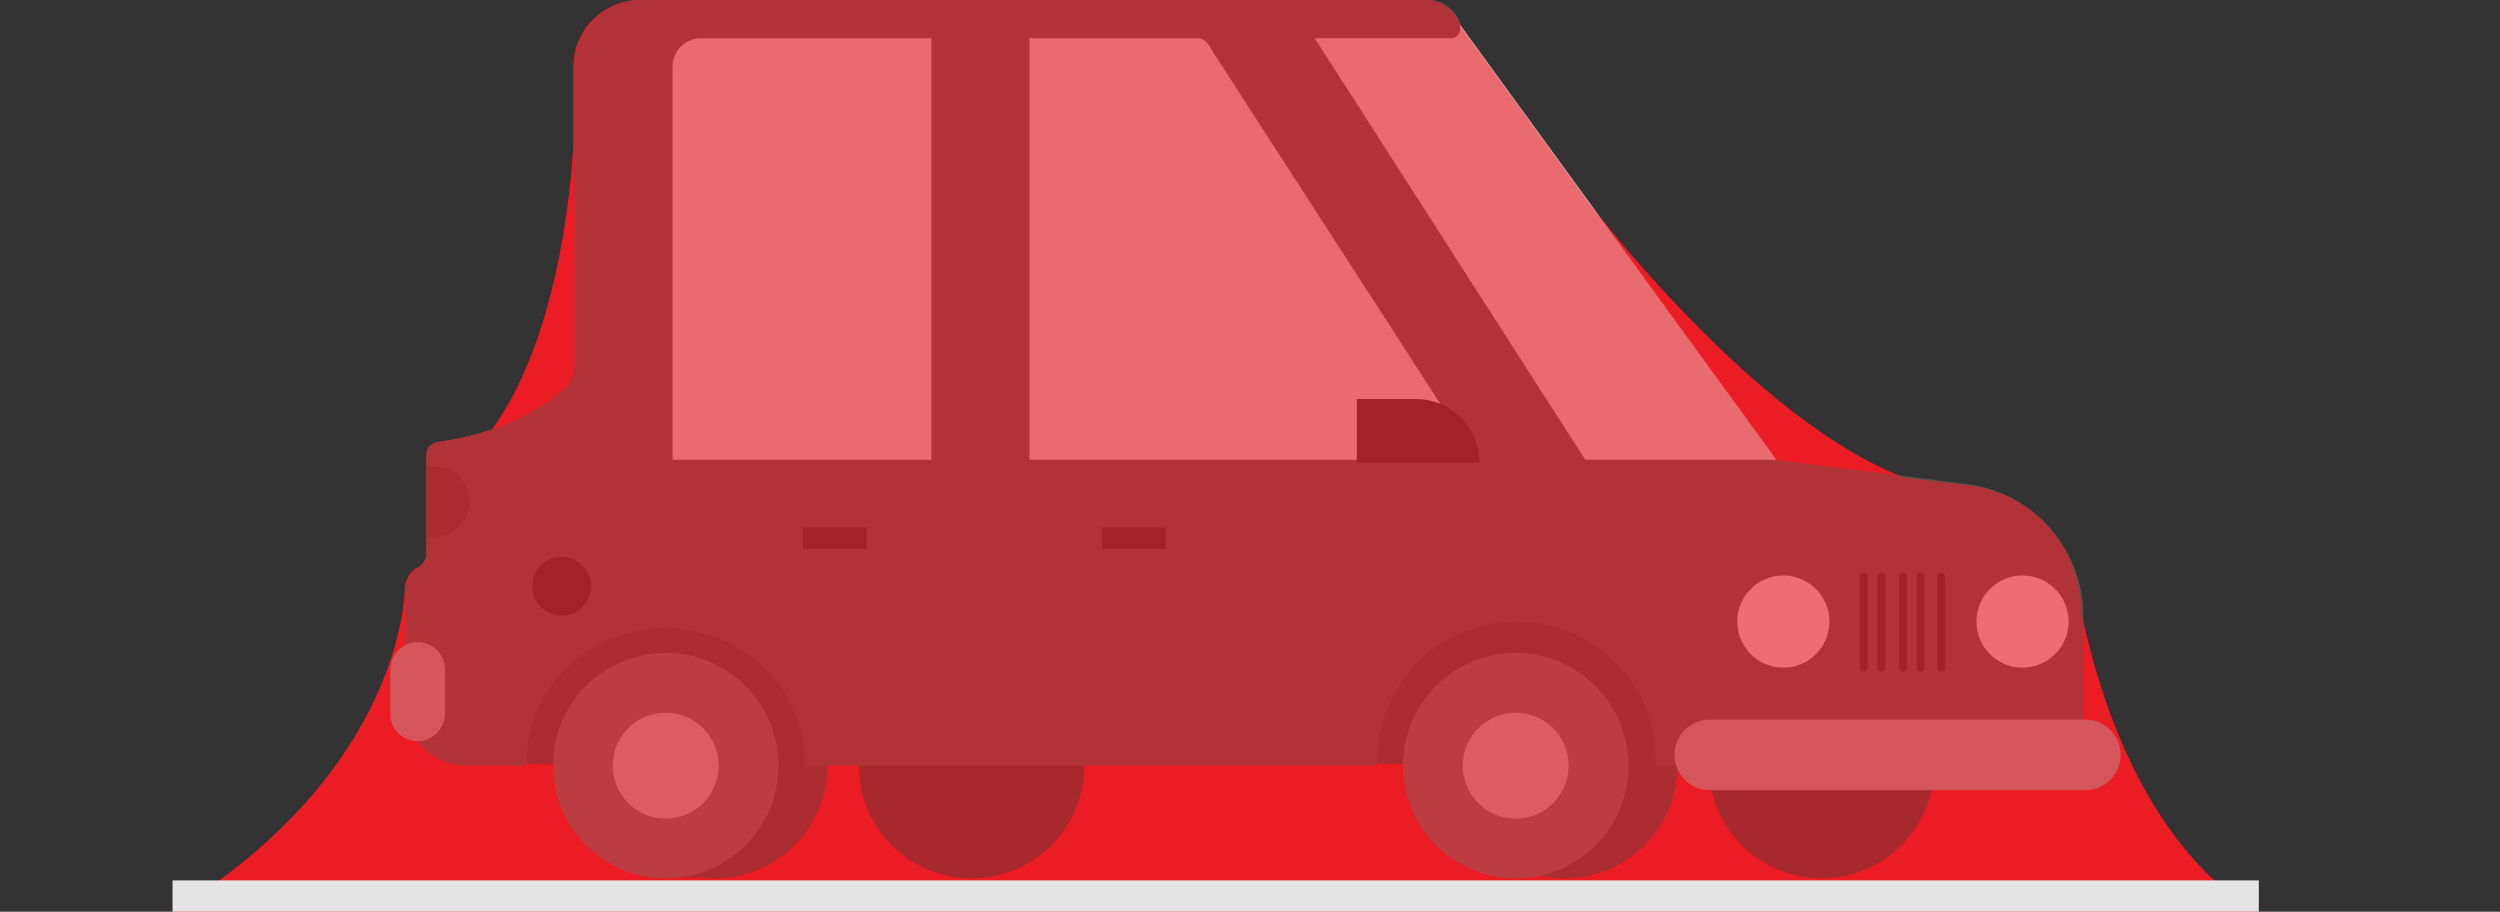 <?xml version="1.0" encoding="utf-8"?>
<!-- Generator: Adobe Illustrator 23.0.1, SVG Export Plug-In . SVG Version: 6.00 Build 0)  -->
<svg version="1.1" id="Capa_1" xmlns="http://www.w3.org/2000/svg" xmlns:xlink="http://www.w3.org/1999/xlink" x="0px" y="0px"
	 viewBox="0 0 255 93" style="enable-background:new 0 0 255 93;" xml:space="preserve">
<rect x="0" y="0" width="255" height="93" fill="#333333" stroke="none"/>
<style type="text/css">
	.st0{fill:#EC1C24;}
	.st1{opacity:0.24;enable-background:new    ;}
	.st2{opacity:0.24;fill:#444444;enable-background:new    ;}
	.st3{opacity:0.24;fill:#B4B4B4;enable-background:new    ;}
	.st4{opacity:0.24;fill:#292929;enable-background:new    ;}
	.st5{opacity:0.24;fill:#D1D1D1;enable-background:new    ;}
	.st6{opacity:0.24;fill:#B8B8B8;enable-background:new    ;}
	.st7{opacity:0.24;fill:#F2F2F2;enable-background:new    ;}
	.st8{opacity:0.24;fill:#E7E7E7;enable-background:new    ;}
	.st9{opacity:0.24;fill:#F3F3F3;enable-background:new    ;}
	.st10{opacity:0.24;fill:#ECECEC;enable-background:new    ;}
	.st11{fill:#0A434C;}
	.st12{fill:url(#SVGID_1_);}
	.st13{fill:url(#SVGID_2_);}
	.st14{fill:#454545;}
	.st15{fill:#3B3B3B;}
	.st16{fill:url(#SVGID_3_);}
	.st17{fill:none;stroke:#5D5D5D;stroke-width:0.358;stroke-miterlimit:10;}
	.st18{fill:#6F6F6F;}
	.st19{fill:#C2C2C2;}
	.st20{fill:url(#SVGID_4_);}
	.st21{fill:#2B2B2B;}
	.st22{fill:url(#SVGID_5_);}
	.st23{fill:#424242;}
	.st24{fill:url(#SVGID_6_);}
	.st25{fill:url(#SVGID_7_);}
	.st26{opacity:0.61;fill:#EC1C24;}
	.st27{fill:#E4E4E4;}
</style>
<path class="st0" d="M212.3,62.5c0-6.6-4.9-12.2-11.5-13l-6.6-0.8l0,0c-15.3-5.8-31.9-27.7-31.9-27.7l0,0L149,2.7c0,0,0-0.1,0-0.1
	L148.7,2c-0.6-1.2-1.8-2-3.1-2H65.3c-3.7,0-6.8,3-6.8,6.8v7.7c0,0-0.6,18.7-8.3,29.3c-1.7,0.6-3.6,1-5.6,1.3
	c-0.6,0.1-1.1,0.6-1.1,1.2v10.2c0,0.5-0.3,1-0.7,1.3L42.4,58c-0.7,0.5-1.1,1.3-1.1,2.1c0,0,0,18.4-23.7,32.9h212.8
	C230.4,93,217.7,87.8,212.3,62.5z"/>
<title>Sin título-1</title>
<g>
	<g>
		<path class="st1" d="M739.4,42.9l53.8,0.2c7.8-0.2,15.4,4.6,18.3,8.7l15.6,16.5H711.9l9.6-12.9c0.1-0.1,3.3-4.5,3.4-4.6
			C728.4,44.5,734.4,42.9,739.4,42.9z"/>
		<path class="st2" d="M859.2,68.1c-0.2,0-8.7,0-8.9,0l2.1-0.1H695.3c-6.7,0-12.1,5.4-12.1,12.1v14.8c0,6.5,5.3,11.8,11.8,11.8
			c0,0,0,0,0,0h179.3c9.9,0,13.5-5.9,13.9-13c0-0.7,0.2-3.5,0.1-4.3C886.8,76.8,867.9,69.2,859.2,68.1z"/>
		<path class="st3" d="M772.2,67.9h-77.7c-6.3,0-11.4,5.4-11.4,12.1v14.8c0,6.5,5,11.8,11.1,11.8h78L772.2,67.9z"/>
		<path class="st2" d="M804.4,95.5l-47.9-0.2c-6.8,0.2-13.5-4.6-16-8.7l-9.9-17c-0.3-0.5-0.1-1.2,0.4-1.5c0.2-0.1,0.4-0.1,0.5-0.1
			h91.5c0.6,0,1.1,0.5,1.1,1.1c0,0.1,0,0.3-0.1,0.4l-7.8,17.8C813.2,93.8,808.8,95.5,804.4,95.5z"/>
		<path class="st4" d="M772.2,67.9v27.4l32.2,0.1c4.4,0,8.8-1.7,11.8-8.2l7.8-17.7c0.3-0.6,0-1.3-0.6-1.6c-0.1-0.1-0.3-0.1-0.5-0.1
			L772.2,67.9z"/>
		<circle class="st1" cx="722.1" cy="103.4" r="17.3"/>
		<circle class="st5" cx="722.1" cy="103.4" r="12.6"/>
		<circle class="st1" cx="846" cy="103.4" r="17.3"/>
		<circle class="st6" cx="846" cy="103.4" r="12.6"/>
		<path class="st7" d="M686.4,75.3h7.8c1.3,0,2.3,1,2.3,2.3l0,0V82c0,1.4-1.1,2.5-2.5,2.5l0,0h-9.2c-0.9,0-1.7-0.8-1.7-1.7v-4.2
			C683.1,76.8,684.6,75.4,686.4,75.3C686.4,75.3,686.4,75.3,686.4,75.3z"/>
		<ellipse transform="matrix(0.61 -0.793 0.793 0.61 277.76 725.257)" class="st8" cx="875" cy="80.7" rx="4.4" ry="8.7"/>
		<path class="st9" d="M729.1,64.8h-9.9c-0.2,0-0.4-0.2-0.4-0.4c0-0.1,0-0.2,0.1-0.3l6.1-7.3c2.8-3.6,6.9-11.6,15.6-10.8
			c0.2,0,0.4,0.2,0.4,0.5c0,0.1,0,0.1-0.1,0.2l-5.5,8.8l-5.9,9.2C729.4,64.7,729.3,64.8,729.1,64.8z"/>
		<path class="st9" d="M768.8,64.8h-32.7c-0.4,0-0.7-0.3-0.7-0.7c0-0.1,0-0.2,0.1-0.3l10.7-17.5c0.1-0.2,0.3-0.3,0.6-0.3h22
			c0.4,0,0.7,0.3,0.7,0.7c0,0,0,0,0,0v17.5C769.5,64.5,769.2,64.8,768.8,64.8C768.9,64.8,768.9,64.8,768.8,64.8z"/>
		<path class="st10" d="M793.3,46.1c8.5-0.1,20,13.9,23.1,17.7c0.2,0.3,0.2,0.7-0.1,0.9c-0.1,0.1-0.2,0.1-0.4,0.1h-40.6
			c-0.3,0-0.6-0.3-0.6-0.6l0,0V46.6c0-0.3,0.3-0.6,0.6-0.6c0,0,0,0,0,0L793.3,46.1z"/>
		<path class="st0" d="M889.3,87.1c-2.3-12.6-20.6-20.1-29.1-21.3c-0.2,0-8.8,0-8.9,0l2.1-0.1c0,0-15.6,1-22.4-2.5
			c-6.8-3.5-16.9-13-16.9-13c-3-4.3-11.1-9.4-19.2-9.2l-56.6-0.2c-5.3,0-11.6,1.7-15.2,8.4c-0.1,0.2-3.5,4.7-3.6,4.9
			c-0.1,0.1-5.2,8.6-9.9,10.2c-4.7,1.6-14.6,1.4-14.6,1.4c-6.1,0.1-11.2,4.6-12.1,10.6c0,0-1.9,29.9-16.5,44.5
			c0,0,30.2,0.8,65.1-1.4s57.8,3.1,96.3-0.6s52.1,3.1,73.1,2C890.5,113.3,890.3,91.5,889.3,87.1z"/>
		<path class="st11" d="M659.8,120.4c20.5-0.6,40.9-1,61.4-1.2c10.2-0.1,20.5-0.2,30.7-0.3l30.7-0.1l30.7,0.1
			c10.2,0.1,20.5,0.1,30.7,0.3c20.5,0.2,40.9,0.6,61.4,1.2c-20.5,0.6-40.9,1-61.4,1.2c-10.2,0.1-20.5,0.2-30.7,0.3l-30.7,0.1
			l-30.7-0.1c-10.2-0.1-20.5-0.1-30.7-0.3C700.8,121.4,680.3,121,659.8,120.4z"/>
	</g>
</g>
<g>
	<linearGradient id="SVGID_1_" gradientUnits="SpaceOnUse" x1="152.318" y1="48.382" x2="152.318" y2="2.509">
		<stop  offset="0" style="stop-color:#FFFFFF"/>
		<stop  offset="1" style="stop-color:#E5E5E5"/>
	</linearGradient>
	<polygon class="st12" points="148.9,2.5 181.2,46.9 180.5,48.4 152.9,48.4 123.5,2.5 	"/>
	<linearGradient id="SVGID_2_" gradientUnits="SpaceOnUse" x1="109.939" y1="48.561" x2="109.939" y2="2.688">
		<stop  offset="0" style="stop-color:#FFFFFF"/>
		<stop  offset="1" style="stop-color:#E5E5E5"/>
	</linearGradient>
	<polygon class="st13" points="65.8,3.2 65.1,48.4 154.8,48.6 125.1,2.7 	"/>
	<path class="st14" d="M84.4,78.1c0,6.3-5.1,11.5-11.5,11.5l-5.2-0.2l-6.3-11.3L53,77.9l-1.4-14.7l32.6-0.4L84.4,78.1z"/>
	<circle class="st15" cx="185.8" cy="78.1" r="11.5"/>
	<path class="st14" d="M171.1,78.1c0,6.3-5.1,11.5-11.5,11.5c-6.3,0-11.5-5.1-11.5-11.5l-7.7-0.2l-2.2-14.7l32.6-0.4L171.1,78.1z"/>
	<circle class="st15" cx="99.1" cy="78.1" r="11.5"/>
	<linearGradient id="SVGID_3_" gradientUnits="SpaceOnUse" x1="126.873" y1="78.127" x2="126.873" y2="-9.094947e-13">
		<stop  offset="0" style="stop-color:#9C9C9C"/>
		<stop  offset="0.994" style="stop-color:#555555"/>
	</linearGradient>
	<path class="st16" d="M200.8,49.4l-19.7-2.5h-19.4l-27.6-43h13.9c0.7,0,1.1-0.7,0.9-1.3L148.8,2c-0.6-1.2-1.8-2-3.1-2H65.4
		c-3.7,0-6.8,3-6.8,6.8v30.3c0,1.1-0.5,2.1-1.3,2.8c-3.4,2.8-7.6,4.5-12.7,5.2c-0.6,0.1-1.1,0.6-1.1,1.2v10.2c0,0.5-0.3,1-0.7,1.3
		L42.5,58c-0.7,0.5-1.1,1.3-1.1,2.1V72c0,3.4,2.7,6.1,6.1,6.1h6.2v-0.2c0-7.8,6.3-13.8,14.2-13.8s14.2,6,14.2,13.8v0.2h58.4l0,0
		c0-0.2,0-0.4,0-0.5c0-7.8,6.3-14.2,14.2-14.2s14.2,6.3,14.2,14.2c0,0.2,0,0.4,0,0.5l0,0h41c1.4,0,2.6-1.1,2.6-2.6V62.5
		C212.3,55.9,207.4,50.3,200.8,49.4z M68.6,46.9V6.8c0-1.6,1.3-2.9,2.9-2.9H95v43H68.6z M144.4,46.9H105v-43h17.1
		c0.6,0,1.1,0.4,1.3,0.9l27.2,42.1H144.4z"/>
	<path class="st17" d="M168.8,78.1"/>
	<path class="st17" d="M140.5,78.1"/>
	<circle class="st18" cx="154.6" cy="78.1" r="11.5"/>
	<circle class="st19" cx="154.6" cy="78.1" r="5.4"/>
	<circle class="st18" cx="67.9" cy="78.1" r="11.5"/>
	<circle class="st19" cx="67.9" cy="78.1" r="5.4"/>
	<linearGradient id="SVGID_4_" gradientUnits="SpaceOnUse" x1="181.884" y1="68.093" x2="181.884" y2="58.775">
		<stop  offset="0" style="stop-color:#FFFFFF"/>
		<stop  offset="0.994" style="stop-color:#ECECEC"/>
	</linearGradient>
	<circle class="st20" cx="181.9" cy="63.4" r="4.7"/>
	<circle class="st21" cx="57.3" cy="59.8" r="3"/>
	<linearGradient id="SVGID_5_" gradientUnits="SpaceOnUse" x1="206.254" y1="68.093" x2="206.254" y2="58.775">
		<stop  offset="0" style="stop-color:#FFFFFF"/>
		<stop  offset="0.994" style="stop-color:#ECECEC"/>
	</linearGradient>
	<circle class="st22" cx="206.3" cy="63.4" r="4.7"/>
	<g>
		<g>
			<path class="st21" d="M190.1,68.5c-0.2,0-0.4-0.2-0.4-0.4v-9.3c0-0.2,0.2-0.4,0.4-0.4c0.2,0,0.4,0.2,0.4,0.4v9.3
				C190.5,68.3,190.3,68.5,190.1,68.5z"/>
		</g>
		<g>
			<path class="st21" d="M191.9,68.5c-0.2,0-0.4-0.2-0.4-0.4v-9.3c0-0.2,0.2-0.4,0.4-0.4c0.2,0,0.4,0.2,0.4,0.4v9.3
				C192.3,68.3,192.1,68.5,191.9,68.5z"/>
		</g>
		<g>
			<path class="st21" d="M194.1,68.5c-0.2,0-0.4-0.2-0.4-0.4v-9.3c0-0.2,0.2-0.4,0.4-0.4c0.2,0,0.4,0.2,0.4,0.4v9.3
				C194.4,68.3,194.3,68.5,194.1,68.5z"/>
		</g>
		<g>
			<path class="st21" d="M195.9,68.5c-0.2,0-0.4-0.2-0.4-0.4v-9.3c0-0.2,0.2-0.4,0.4-0.4c0.2,0,0.4,0.2,0.4,0.4v9.3
				C196.2,68.3,196.1,68.5,195.9,68.5z"/>
		</g>
		<g>
			<path class="st21" d="M198,68.5c-0.2,0-0.4-0.2-0.4-0.4v-9.3c0-0.2,0.2-0.4,0.4-0.4c0.2,0,0.4,0.2,0.4,0.4v9.3
				C198.4,68.3,198.2,68.5,198,68.5z"/>
		</g>
	</g>
	<path class="st23" d="M44.3,54.8h-0.7v-7.2h0.7c2,0,3.6,1.6,3.6,3.6v0C47.8,53.2,46.2,54.8,44.3,54.8z"/>
	<rect x="112.4" y="53.8" class="st21" width="6.5" height="2.2"/>
	<rect x="81.9" y="53.8" class="st21" width="6.5" height="2.2"/>
	<path class="st21" d="M138.3,40.7h6.1c3.6,0,6.5,2.9,6.5,6.5v0h-12.5V40.7z"/>
	<linearGradient id="SVGID_6_" gradientUnits="SpaceOnUse" x1="193.532" y1="80.636" x2="193.532" y2="73.468">
		<stop  offset="0" style="stop-color:#F1F1F1"/>
		<stop  offset="0.994" style="stop-color:#B0B0B0"/>
	</linearGradient>
	<path class="st24" d="M212.7,80.6h-38.3c-2,0-3.6-1.6-3.6-3.6v0c0-2,1.6-3.6,3.6-3.6h38.3c2,0,3.6,1.6,3.6,3.6v0
		C216.3,79,214.7,80.6,212.7,80.6z"/>
	<linearGradient id="SVGID_7_" gradientUnits="SpaceOnUse" x1="42.582" y1="75.618" x2="42.582" y2="65.584">
		<stop  offset="0" style="stop-color:#F1F1F1"/>
		<stop  offset="0.994" style="stop-color:#B0B0B0"/>
	</linearGradient>
	<path class="st25" d="M42.6,75.6L42.6,75.6c-1.5,0-2.8-1.2-2.8-2.8v-4.5c0-1.5,1.2-2.8,2.8-2.8h0c1.5,0,2.8,1.2,2.8,2.8v4.5
		C45.3,74.4,44.1,75.6,42.6,75.6z"/>
</g>
<path class="st26" d="M212.3,62.5c0-6.6-4.9-12.2-11.5-13l-6.6-0.8l0,0c-15.3-5.8-31.9-27.7-31.9-27.7l0,0L149,2.7c0,0,0-0.1,0-0.1
	L148.7,2c-0.6-1.2-1.8-2-3.1-2H65.3c-3.7,0-6.8,3-6.8,6.8v7.7c0,0-0.6,18.7-8.3,29.3c-1.7,0.6-3.6,1-5.6,1.3
	c-0.6,0.1-1.1,0.6-1.1,1.2v10.2c0,0.5-0.3,1-0.7,1.3L42.4,58c-0.7,0.5-1.1,1.3-1.1,2.1c0,0,0,18.4-23.7,32.9h212.8
	C230.4,93,217.7,87.8,212.3,62.5z"/>
<rect x="17.6" y="89.8" class="st27" width="212.8" height="3.2"/>
</svg>

